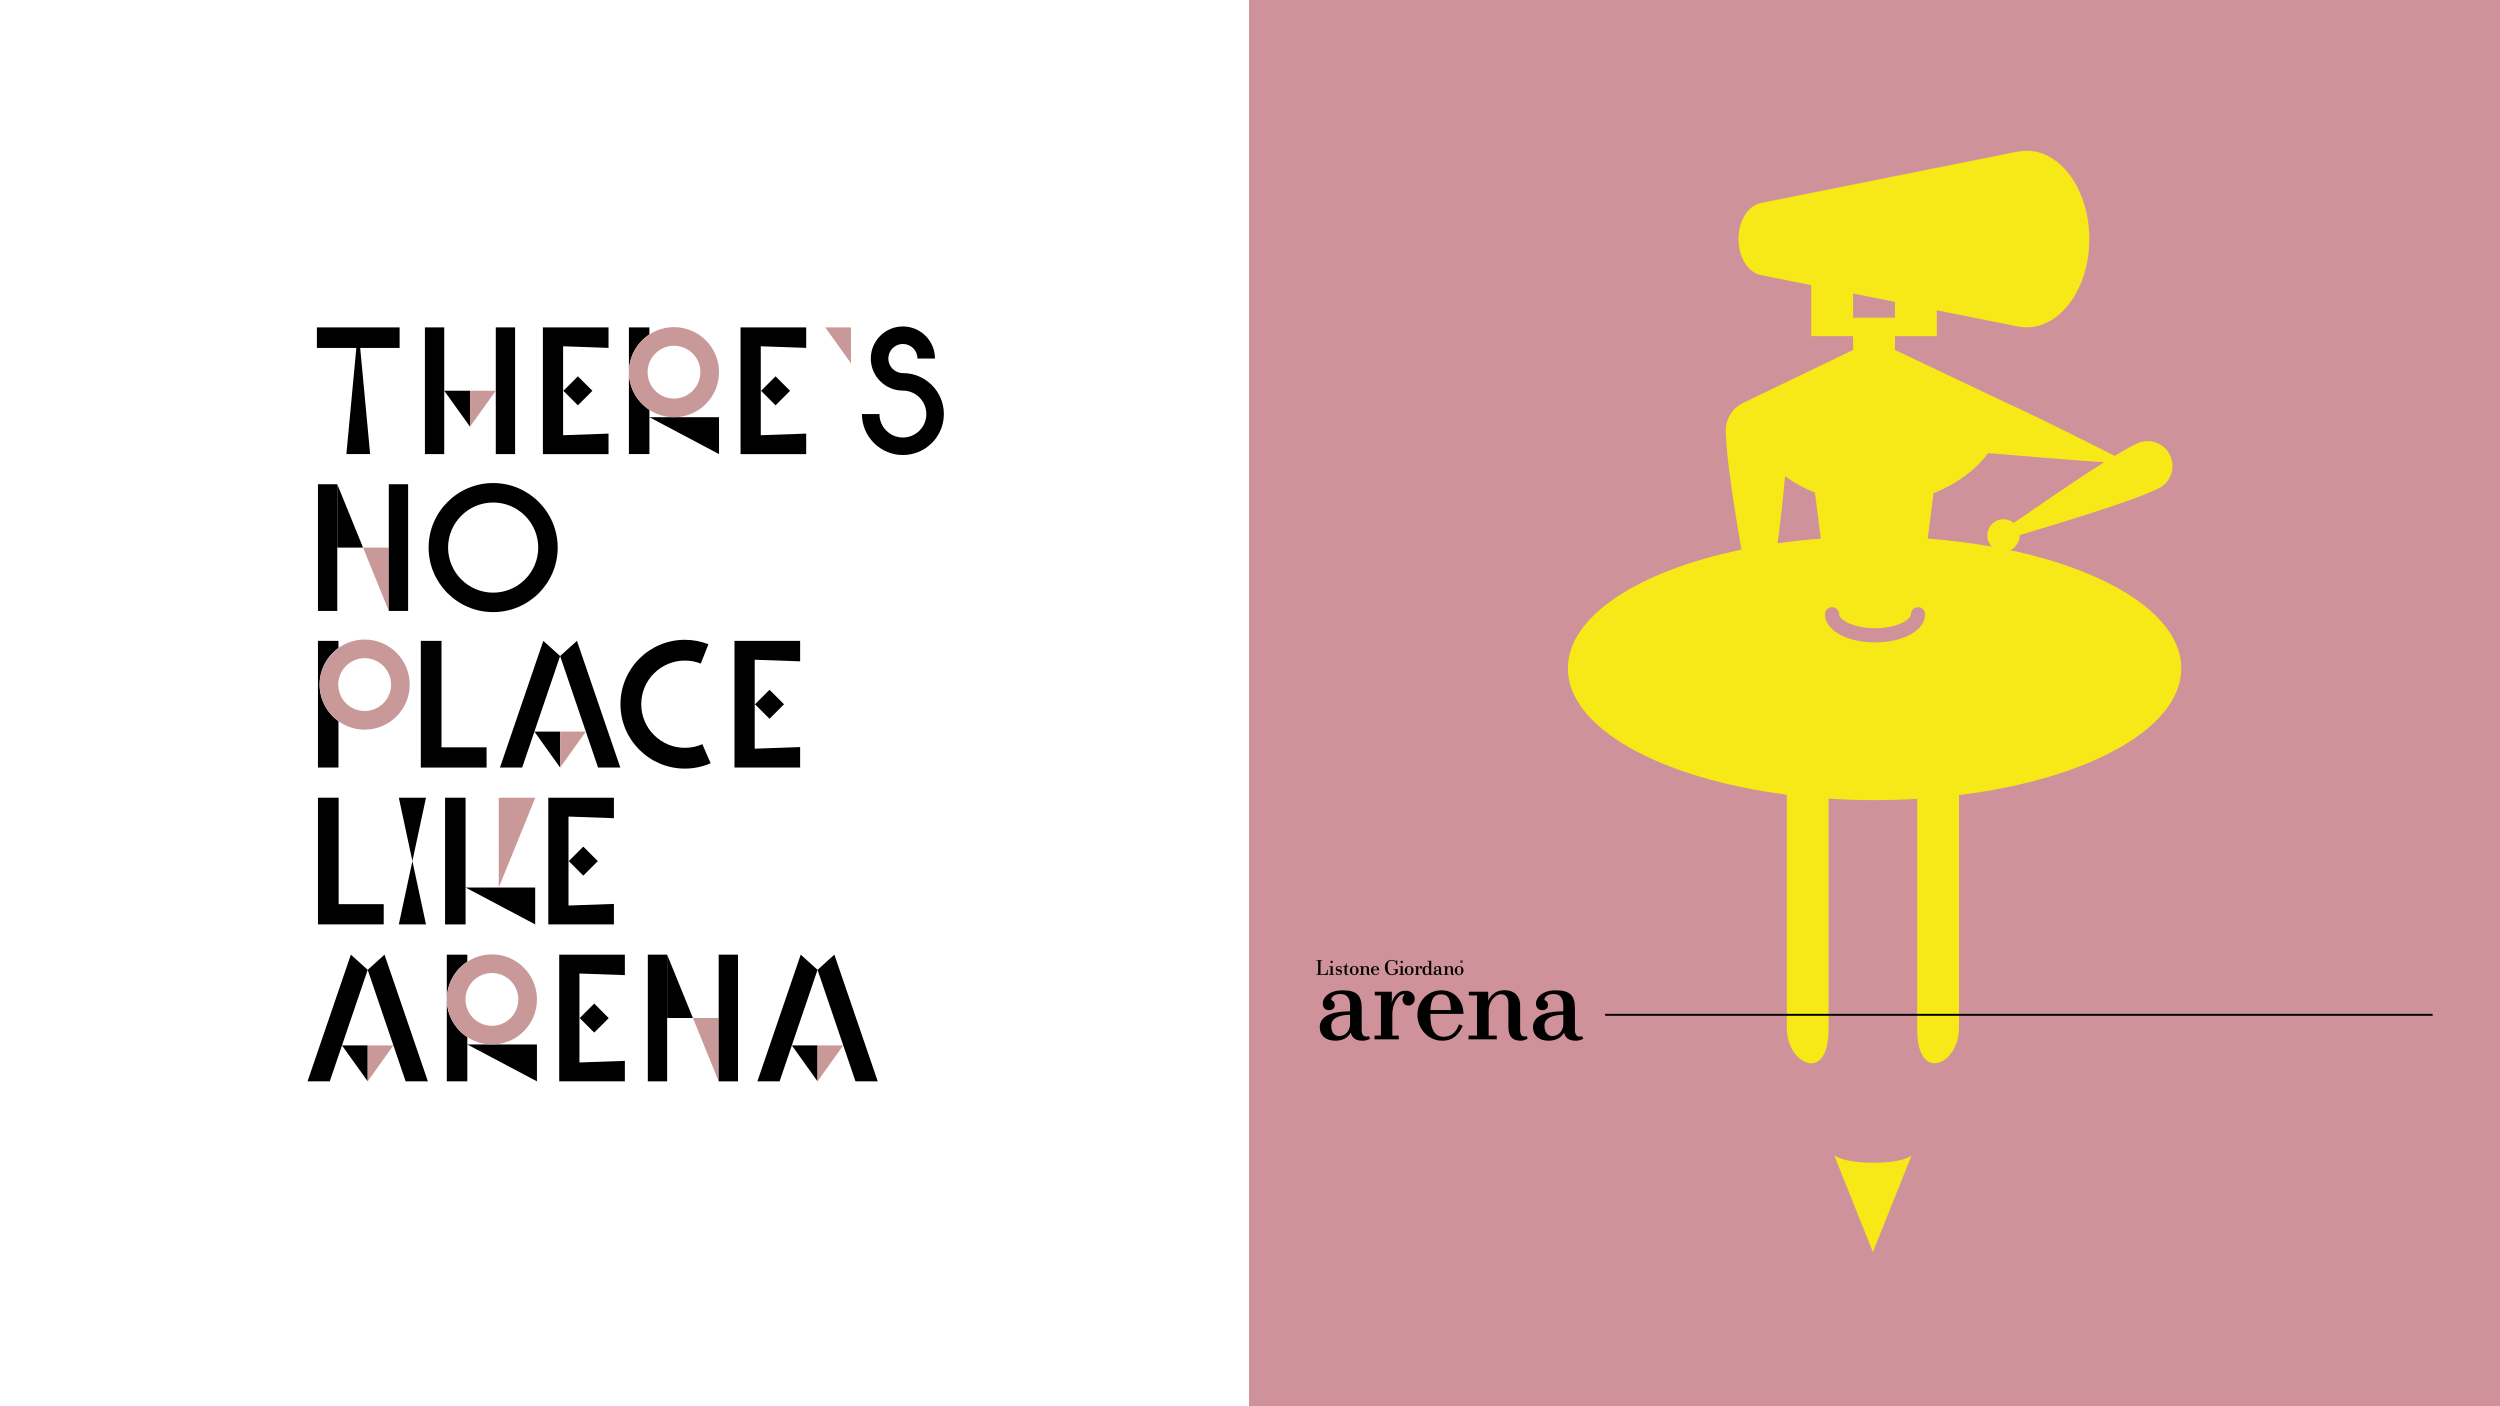 <?xml version="1.0" encoding="utf-8"?>
<!-- Generator: Adobe Illustrator 25.4.1, SVG Export Plug-In . SVG Version: 6.00 Build 0)  -->
<svg version="1.1" id="Livello_1" xmlns="http://www.w3.org/2000/svg" xmlns:xlink="http://www.w3.org/1999/xlink" x="0px" y="0px"
	 viewBox="0 0 1920 1080" style="enable-background:new 0 0 1920 1080;" xml:space="preserve">
<style type="text/css">
	.st0{fill:#C99999;}
	.st1{fill:#FFFFFF;}
	.st2{fill:#CF929A;}
	.st3{fill:#F7E918;}
	.st4{fill:none;}
	.st5{fill:none;stroke:#000000;stroke-width:1.492;stroke-miterlimit:10;}
</style>
<rect x="959.27" y="0" class="st2" width="960.73" height="1080"/>
<g>
	<path class="st3" d="M1438.39,892.97c-23.47,0-29.73-5.73-29.73-5.73l29.73,74.35l29.73-74.35
		C1468.12,887.24,1463.04,892.97,1438.39,892.97z"/>
	<path class="st3" d="M1543.8,422.52c0.09-0.04,0.19-0.07,0.28-0.12c4.5-2.17,7.09-6.68,7.03-11.37
		c20.47-6.47,82.5-24.31,106.55-35.89c9.52-4.58,13.53-16.02,8.94-25.54c-4.58-9.52-16.02-13.53-25.54-8.94
		c-4.73,2.28-10.57,5.56-17.02,9.44c-12.18-6.19-60.44-30.62-83.75-40.99c0,0,0-0.01,0-0.01l-84.97-40.33v-10.65h32.14v-19.85
		l60.97,12.2c2.59,0.6,5.24,0.93,7.94,0.93c26.62,0,48.2-30.36,48.2-67.82s-21.58-67.82-48.2-67.82c-2.46,0-4.88,0.26-7.24,0.76v0
		l-196.97,39.41l0,0.05c-9.61,1.94-17,13.54-17,27.6c0,14.22,7.56,25.94,17.34,27.68v0.01l38.53,7.71v39.14h32.14v10.64
		l-83.74,40.34c0,0,0,0,0,0c-8.45,3.76-14.26,12.32-14.05,22.15c0.45,20.55,6.49,58.69,12.03,90.87
		c-78.86,16.36-133.27,51.04-133.27,91.18c0,45.82,70.9,84.53,168.14,96.98v179.44c0,27.46,32.07,43.05,32.07,0.68V613.37
		c11.52,0.74,23.32,1.13,35.33,1.13c11.11,0,22.03-0.34,32.73-0.98v176.88c0,42.37,32.07,26.78,32.07-0.68v-179.1
		c98.57-12.09,170.74-51.08,170.74-97.32C1675.22,473.48,1621.66,439.04,1543.8,422.52z M1423.18,225.4l32.14,6.43v12.15h-32.14
		V225.4z M1365.22,417.28c2.13-16.95,4.27-35.21,5.72-51.53c6.82,5,14.53,9.26,22.95,12.63l4.48,35.29
		C1387.01,414.53,1375.94,415.75,1365.22,417.28z M1440.03,493.36c-21.91,0-38.43-9.3-38.43-21.64c0-3,2.43-5.44,5.44-5.44
		s5.44,2.43,5.44,5.44c0,4.28,10.99,10.76,27.56,10.76s27.56-6.48,27.56-10.76c0-3,2.43-5.44,5.44-5.44s5.44,2.43,5.44,5.44
		C1478.46,484.06,1461.94,493.36,1440.03,493.36z M1533.29,399.99c-6.19,2.98-8.79,10.41-5.81,16.61c0.58,1.2,1.33,2.26,2.2,3.18
		c-15.62-2.78-32.09-4.86-49.2-6.14l4.43-34.88c17.57-6.86,32.18-17.59,41.98-30.77c14.71,1.34,67.32,5.61,89.15,7.04
		c-25.35,15.87-56.55,37.89-69.47,46.56C1542.94,398.61,1537.79,397.82,1533.29,399.99z"/>
</g>
<rect class="st4" width="959.67" height="1080"/>
<g>
	<g>
		<path d="M1103.61,748.28c-0.52,0-1.01-0.42-1.01-1.52c0-1.13,1.39-1.44,2.58-1.44v1.27
			C1105.18,747.41,1104.62,748.28,1103.61,748.28 M1095.82,748.35c-1.31,0-1.52-1.4-1.52-2.81v-0.39c0-1.42,0.2-2.71,1.62-2.71
			c1.03,0,1.7,1.31,1.7,2.29v0.91C1097.62,747.04,1096.9,748.35,1095.82,748.35 M1122.21,745.14v0.39c0,1.39-0.03,2.83-1.58,2.83
			c-1.55,0-1.6-1.44-1.6-2.83v-0.39c0-1.42,0.05-2.74,1.6-2.74C1122.21,742.4,1122.21,743.72,1122.21,745.14 M1083.81,745.14v0.39
			c0,1.39,0,2.83-1.57,2.83c-1.54,0-1.59-1.44-1.59-2.83v-0.39c0-1.42,0.03-2.74,1.59-2.74
			C1083.81,742.4,1083.81,743.72,1083.81,745.14 M1056.19,742.4c1.18,0,1.27,1.03,1.37,2.22h-2.89
			C1054.77,743.43,1054.93,742.4,1056.19,742.4 M1041.61,745.14v0.39c0,1.39,0,2.83-1.57,2.83c-1.53,0-1.6-1.44-1.6-2.83v-0.39
			c0-1.42,0.03-2.74,1.6-2.74C1041.61,742.4,1041.61,743.72,1041.61,745.14 M1075.68,742.55v5.7h-1.19v0.5h4.05v-0.5h-1.21v-6.19
			h-2.84v0.49H1075.68z M1021.89,742.55v5.7h-1.21v0.5h4.05v-0.5h-1.24l0-6.19h-2.81v0.49H1021.89z M1090.76,742.58
			c-0.11,0.11-0.2,0.36-0.2,0.55c0,0.52,0.33,0.86,0.9,0.86c0.47,0,0.83-0.37,0.83-0.95c0-0.69-0.52-1.14-1.24-1.14
			c-0.29,0-0.6,0.03-0.91,0.19c-0.3,0.16-0.88,0.72-1.06,1.58c0,0,0.03-0.41,0-0.62v-1.01h-2.43v0.52h0.95v5.67h-0.95v0.5h3.43v-0.5
			h-0.9v-3.07c0-1.36,0.75-2.78,1.58-2.78C1090.99,742.4,1090.86,742.5,1090.76,742.58 M1117.21,745.32c0,1.86,1.42,3.59,3.41,3.59
			c1.96,0,3.36-1.73,3.36-3.59c0-1.89-1.4-3.44-3.36-3.44C1118.66,741.88,1117.21,743.43,1117.21,745.32 M1107.79,748.17
			c-0.6,0.23-1.04-0.05-1.04-0.78v-2.56c0-0.59,0-1.13-0.13-1.57c-0.31-1.14-1.34-1.37-2.63-1.37c-1.6,0-2.61,0.95-2.61,1.86
			c0,0.59,0.37,0.9,0.83,0.9c0.44,0,0.83-0.21,0.83-0.67c0-0.34-0.16-0.57-0.39-0.67c-0.08-0.02-0.16-0.05-0.13-0.2
			c0.16-0.52,0.65-0.7,1.32-0.7c1.09,0,1.34,0.85,1.34,1.57v0.85c-1.68,0-4.23,0.29-4.23,2.22c0,1.09,0.77,1.84,2.19,1.84
			c0.93,0,1.73-0.37,2.11-1.06c0.29,0.72,0.82,0.99,1.7,0.99c0.42,0,0.85-0.16,1.03-0.28
			C1107.97,748.54,1107.79,748.22,1107.79,748.17 M1078.85,745.32c0,1.86,1.37,3.59,3.4,3.59c1.98,0,3.38-1.73,3.38-3.59
			c0-1.89-1.4-3.44-3.38-3.44C1080.27,741.88,1078.85,743.43,1078.85,745.32 M1056.46,748.36c-1.37,0-1.8-1.42-1.8-2.83v-0.39h4.62
			c-0.03-1.75-1.22-3.26-3.05-3.26c-1.98,0-3.36,1.55-3.36,3.44c0,1.86,1.42,3.59,3.48,3.59c1.55,0,2.33-0.9,2.81-2.09l-0.47-0.2
			C1058.42,747.33,1057.9,748.36,1056.46,748.36 M1036.65,745.32c0,1.86,1.37,3.59,3.39,3.59c1.99,0,3.38-1.73,3.38-3.59
			c0-1.89-1.39-3.44-3.38-3.44C1038.05,741.88,1036.65,743.43,1036.65,745.32 M1028.97,744.53l-1.13-0.16
			c-0.47-0.1-0.93-0.36-0.93-0.96c0-0.57,0.52-1,1.18-1c0.88,0,1.67,0.43,1.73,1.52h0.43l-0.05-1.94h-0.38l-0.07,0.52
			c-0.3-0.36-0.9-0.62-1.7-0.62c-1.18,0-2.15,0.81-2.15,2.04c0,0.9,0.41,1.75,1.47,1.98c0.26,0.03,1.03,0.21,1.32,0.29
			c0.8,0.15,0.93,0.67,0.9,1.14c-0.07,0.52-0.41,1.01-1.32,1.01c-1.16,0-1.89-1.01-1.89-1.75h-0.39l0.03,2.2h0.36l0.16-0.64
			c0.33,0.41,1.1,0.75,1.76,0.75c1.34,0,2.36-0.96,2.36-2.43C1030.67,745.01,1029.64,744.64,1028.97,744.53 M1116.78,748.28
			c-0.64,0.23-0.91-0.16-0.91-0.85v-2.58c0-0.62-0.03-1.16-0.11-1.6c-0.33-1.16-1.76-1.68-3.02-1.19c-0.52,0.18-1.1,0.72-1.34,1.24
			v-1.24h-2.74v0.49h1.18v5.7h-1.21v0.5h3.96l0-0.5h-1.14v-3.61c0-1.11,0.91-2.17,1.73-2.17c0.78,0,1.01,0.51,1.01,1.27v3.2
			c0,1.37,0.6,1.97,1.76,1.97c0.39,0,0.75-0.16,0.95-0.29C1116.9,748.62,1116.78,748.31,1116.78,748.28 M1052.3,748.28
			c-0.67,0.23-0.95-0.16-0.95-0.85v-2.58c0-0.62,0-1.16-0.13-1.6c-0.29-1.16-1.75-1.68-3.02-1.19c-0.54,0.18-1.11,0.71-1.29,1.24
			v-1.24h-2.76v0.49h1.16v5.7h-1.16v0.5h3.93v-0.5h-1.13v-3.61c0-1.11,0.9-2.17,1.7-2.17c0.82,0,1.01,0.51,1.01,1.27v3.2
			c0,1.37,0.57,1.97,1.74,1.97c0.42,0,0.8-0.16,0.95-0.29C1052.37,748.62,1052.3,748.31,1052.3,748.28 M1036.01,748.57l-0.2-0.36
			c-0.18,0.07-0.41,0.15-0.87,0.15c-0.46,0-0.69-0.28-0.69-0.95v-4.87h1.36v-0.49h-1.36v-2.19h-0.34c0,0.8-0.78,2.19-2.02,2.19
			h-0.33v0.49h1.05v4.18c0,1.81,0.7,2.19,1.94,2.19C1035.16,748.92,1035.73,748.72,1036.01,748.57 M1122.29,738.42v-0.26h0.26
			c0.08,0,0.15,0.05,0.15,0.13c0,0.08-0.06,0.13-0.15,0.13L1122.29,738.42z M1122.55,737.98h-0.54v1.01h0.28v-0.38h0.15l0.23,0.38
			h0.26l-0.26-0.38c0.11-0.07,0.23-0.16,0.23-0.33C1122.89,738.11,1122.74,737.98,1122.55,737.98 M1100.36,748.25h-1.18v-10.37
			h-2.84v0.54h1.24v3.89c0,0.23,0.03,0.8,0.03,0.8c-0.16-0.52-0.9-1.22-1.94-1.22c-2.11,0-3.25,1.55-3.25,3.44
			c0,1.86,0.83,3.59,3.12,3.59c1.06,0,1.91-0.75,2.11-1.48c0,0-0.03,0.49-0.03,0.82v0.5h2.74V748.25z M1075.6,738.76
			c0,0.51,0.41,0.91,0.93,0.91c0.46,0,0.9-0.41,0.9-0.91c0-0.54-0.44-0.95-0.9-0.95C1076.01,737.82,1075.6,738.22,1075.6,738.76
			 M1021.77,738.73c0,0.51,0.41,0.91,0.93,0.91c0.46,0,0.91-0.41,0.91-0.91c0-0.54-0.46-0.95-0.91-0.95
			C1022.18,737.78,1021.77,738.19,1021.77,738.73 M1122.47,739.4c-0.49,0-0.88-0.39-0.88-0.87c0-0.49,0.39-0.88,0.88-0.88
			c0.47,0,0.87,0.39,0.87,0.88C1123.33,739.01,1122.94,739.4,1122.47,739.4 M1122.47,739.66c0.62,0,1.13-0.51,1.13-1.13
			c0-0.64-0.5-1.14-1.13-1.14c-0.64,0-1.14,0.5-1.14,1.14C1121.32,739.15,1121.83,739.66,1122.47,739.66 M1012.32,737.9v10.34h-1.24
			v0.52h8.63v-3.93h-0.52c0,3.22-0.95,3.41-4.25,3.41h-0.78V737.9h1.24l0-0.52h-4.32v0.52H1012.32z M1068.94,737.18
			c-2.87,0-5.37,2.12-5.37,5.55c0,3.97,2.3,6.19,5.37,6.19c2.68,0,3.95-1.35,4.55-1.78v-2.84h-3.43l0,0.52h1.62v1.52
			c0,1.39-1.29,1.98-2.65,1.98c-3,0-3.3-3.41-3.3-5.58c0-2.19,0.15-4.98,3.2-4.98c1.86,0,3.43,1.13,3.51,3.3h0.67v-3.57l-0.52,0
			l-0.31,1.14C1071.76,737.91,1070.5,737.18,1068.94,737.18"/>
	</g>
	<path d="M1037.38,793.03l-0.17,0.36c-2.14,3.75-6.42,5.88-11.6,5.88c-7.76,0-12.04-4.28-12.04-10.44c0-10.52,14-12.13,23.28-12.13
		v-4.63c0-4.1-1.43-8.66-7.14-8.66c-3.75,0-6.42,1.07-7.31,3.83c-0.17,0.72,0.18,0.89,0.54,1.07c1.42,0.53,2.14,1.78,2.14,3.75
		c0,2.49-1.97,3.74-4.47,3.74c-2.59,0-4.72-1.78-4.72-4.99c0-5.08,5.44-10.26,15.07-10.26c11.5,0,14.81,4.29,14.81,13.92v16.68
		c0,4.19,2.23,5.8,5.44,4.55c0,0.18,1.07,1.96,1.07,1.96c-0.89,0.72-3.38,1.61-5.53,1.61
		C1042.2,799.27,1038.72,798.11,1037.38,793.03z M1036.85,786.87v-7.49c-6.6,0-14.45,1.78-14.45,8.21c0,5.8,2.85,8.11,5.89,8.11
		C1033.64,795.7,1036.66,791.24,1036.85,786.87z"/>
	<path d="M1069.31,778.66v16.68h4.99v2.85h-18.64v-2.85h4.9v-30.86h-4.73v-2.85h13.11v5.53c0,1.07-0.17,3.3-0.17,3.3
		c1.07-4.55,4.28-7.58,6.06-8.48c1.61-0.89,3.12-1.07,4.9-1.07c3.75,0,6.78,2.5,6.78,6.07c0,3.21-2.14,5.26-4.82,5.26
		c-2.85,0-4.55-1.96-4.55-4.73c0-1.07,0.45-2.32,0.98-2.85c0.54-0.53,1.07-1.07,0-1.07
		C1073.59,763.59,1069.31,771.17,1069.31,778.66z"/>
	<path d="M1120.5,786.69l2.85,1.15c-2.85,6.43-7.14,11.42-15.7,11.42c-11.15,0-19.09-9.54-19.09-19.98
		c0-10.07,7.76-18.73,18.56-18.73c10.17,0,16.68,8.21,16.86,18.11h-25.42v2.06c0,7.85,2.4,15.52,9.99,15.52
		C1116.22,796.24,1119.17,790.53,1120.5,786.69z M1098.56,775.72h15.79c-0.54-6.78-0.89-12.04-7.5-12.04
		C1099.99,763.68,1099.09,768.94,1098.56,775.72z"/>
	<path d="M1149.52,795.34v2.85h-21.67v-2.85h6.51l0-30.86h-6.33v-2.85h14.9v6.78c2.59-4.73,6.15-7.94,12.58-7.94
		c7.13,0,11.95,4.19,11.95,12.04v18.46c0,3.83,1.61,5.98,5.18,4.73c0,0.18,0.53,1.96,0.53,1.96c-1.07,0.72-3.03,1.61-5.17,1.61
		c-6.6,0-9.54-3.38-9.54-10.7V770.9c0-4.37-1.52-7.31-5.71-7.31c-4.55,0-9.46,5.98-9.46,12.22v19.54H1149.52z"/>
	<path d="M1201.13,793.03l-0.17,0.36c-2.14,3.75-6.42,5.88-11.6,5.88c-7.76,0-12.04-4.28-12.04-10.44c0-10.52,14-12.13,23.28-12.13
		v-4.63c0-4.1-1.43-8.66-7.14-8.66c-3.75,0-6.42,1.07-7.31,3.83c-0.17,0.72,0.18,0.89,0.54,1.07c1.42,0.53,2.14,1.78,2.14,3.75
		c0,2.49-1.97,3.74-4.47,3.74c-2.59,0-4.72-1.78-4.72-4.99c0-5.08,5.44-10.26,15.07-10.26c11.5,0,14.81,4.29,14.81,13.92v16.68
		c0,4.19,2.23,5.8,5.44,4.55c0,0.18,1.07,1.96,1.07,1.96c-0.89,0.72-3.38,1.61-5.53,1.61
		C1205.96,799.27,1202.48,798.11,1201.13,793.03z M1200.6,786.87v-7.49c-6.6,0-14.45,1.78-14.45,8.21c0,5.8,2.85,8.11,5.89,8.11
		C1197.39,795.7,1200.42,791.24,1200.6,786.87z"/>
	<line class="st5" x1="1232.73" y1="779.38" x2="1868.24" y2="779.38"/>
</g>
<g>
	<g>
		<polygon points="278.81,420.54 259.02,420.54 259.02,371.89 		"/>
		<rect x="244.19" y="371.89" width="14.83" height="97.31"/>
		<polygon class="st0" points="278.81,420.54 298.61,420.54 298.61,469.2 		"/>
		
			<rect x="298.61" y="371.89" transform="matrix(-1 -1.799686e-10 1.799686e-10 -1 612.041 841.088)" width="14.83" height="97.31"/>
		<path d="M378.74,470.1c-27.33,0-49.56-22.23-49.56-49.56c0-27.33,22.23-49.56,49.56-49.56c27.33,0,49.56,22.23,49.56,49.56
			C428.3,447.87,406.07,470.1,378.74,470.1z M378.74,385.93c-19.09,0-34.62,15.53-34.62,34.61c0,19.09,15.53,34.62,34.62,34.62
			c19.09,0,34.62-15.53,34.62-34.62C413.36,401.46,397.83,385.93,378.74,385.93z"/>
	</g>
	<g>
		<polygon points="327.16,709.94 306.29,709.94 316.72,661.29 306.29,612.64 327.16,612.64 316.72,661.29 		"/>
		<polygon points="260.08,694.4 260.08,612.63 244.19,612.63 244.19,694.4 244.19,709.93 260.08,709.93 294.7,709.93 294.7,694.4 		
			"/>
		<path d="M436.83,661.34l11.14-11.14l11.14,11.14l-11.14,11.14L436.83,661.34z M471.49,612.64h-34.97v0h-15.44v97.31h15.44h0.09
			h34.88V694.2l-34.88,1.24v-68.31l34.88,1.24V612.64z"/>
		<polygon class="st0" points="411.12,612.64 383.05,612.64 383.05,681.62 		"/>
		<polygon points="357.55,681.62 411.02,681.62 411.02,709.94 		"/>
		<rect x="341.81" y="612.64" width="15.75" height="97.31"/>
	</g>
	<g>
		<polygon points="341.17,300.09 360.97,300.09 360.97,327.71 		"/>
		<polygon class="st0" points="380.76,300.09 360.97,300.09 360.97,327.71 		"/>
		<rect x="326.34" y="251.44" width="14.83" height="97.31"/>
		
			<rect x="380.76" y="251.44" transform="matrix(-1 -1.806436e-10 1.806436e-10 -1 776.356 600.187)" width="14.83" height="97.31"/>
		<path d="M432.68,300.15l11.14-11.14l11.14,11.14l-11.14,11.14L432.68,300.15z M467.35,251.44h-34.97v0h-15.44v97.31h15.44h0.09
			h34.88v-15.74l-34.88,1.24v-68.31l34.88,1.24V251.44z"/>
		<path d="M584.49,300.15l11.14-11.14l11.14,11.14l-11.14,11.14L584.49,300.15z M619.16,251.44h-34.97v0h-15.44v97.31h15.44h0.09
			h34.88v-15.74l-34.88,1.24v-68.31l34.88,1.24V251.44z"/>
		<polygon points="498.74,320.42 552.21,320.42 552.21,348.75 		"/>
		<path d="M693.43,286.54c-6.17,0-11.19-5.02-11.19-11.19c0-6.17,5.02-11.19,11.19-11.19s11.18,5.02,11.18,11.19h13.45
			c0-13.58-11.05-24.64-24.64-24.64c-13.58,0-24.64,11.05-24.64,24.64c0,13.58,11.05,24.64,24.64,24.64
			c9.93,0,18.01,8.08,18.01,18.01c0,9.93-8.08,18.01-18.01,18.01c-9.93,0-18.01-8.08-18.01-18.01h-13.45
			c0,17.35,14.11,31.46,31.46,31.46c17.35,0,31.46-14.11,31.46-31.46C724.89,300.65,710.78,286.54,693.43,286.54z"/>
		<polygon points="306.91,251.45 243.37,251.45 243.37,267.21 273.67,267.21 266.02,348.73 284.26,348.73 276.62,267.21 
			306.91,267.21 		"/>
		<polyline class="st0" points="653.56,279.06 633.81,251.44 653.56,251.44 653.56,279.06 		"/>
		<path d="M483.02,285.82c0-12.12,6.27-22.79,15.72-28.98v-5.41H483v97.31h15.75V314.8C489.29,308.62,483.02,297.94,483.02,285.82z"
			/>
		<path class="st0" d="M517.63,320.43c-19.08,0-34.6-15.52-34.6-34.6c0-19.08,15.52-34.6,34.6-34.6c19.08,0,34.6,15.52,34.6,34.6
			C552.23,304.9,536.71,320.43,517.63,320.43z M517.63,265.54c-11.18,0-20.28,9.1-20.28,20.28s9.1,20.28,20.28,20.28
			s20.28-9.1,20.28-20.28S528.81,265.54,517.63,265.54z"/>
	</g>
	<g>
		<polygon points="476.4,589.49 443.09,492.18 430.17,503.83 417.26,492.18 383.97,589.49 401.03,589.49 430.17,503.83 
			459.31,589.49 		"/>
		<polygon points="410.42,561.87 430.17,561.87 430.17,589.49 		"/>
		<polygon class="st0" points="449.92,561.87 430.17,561.87 430.17,589.49 		"/>
		<path d="M539.4,571.54c-4.18,1.83-8.73,2.79-13.42,2.79c-8.95,0-17.36-3.48-23.69-9.81c-6.33-6.33-9.81-14.74-9.81-23.69
			c0-8.95,3.48-17.36,9.81-23.69c6.33-6.33,14.74-9.81,23.69-9.81c4.25,0,8.39,0.79,12.23,2.29l5.85-14.84
			c-5.76-2.26-11.83-3.41-18.08-3.41c-6.67,0-13.15,1.31-19.25,3.89c-5.89,2.49-11.18,6.06-15.72,10.6
			c-4.54,4.54-8.1,9.83-10.6,15.72c-2.58,6.1-3.89,12.58-3.89,19.25s1.31,13.15,3.89,19.25c2.49,5.89,6.06,11.18,10.6,15.72
			c4.54,4.54,9.83,8.1,15.72,10.6c6.1,2.58,12.58,3.89,19.25,3.89s13.15-1.31,19.25-3.89c0.18-0.07,0.35-0.15,0.53-0.23
			L539.4,571.54z"/>
		<polygon points="339.07,573.95 339.07,492.18 323.18,492.18 323.18,573.95 323.18,589.49 339.07,589.49 373.69,589.49 
			373.69,573.95 		"/>
		<path d="M579.84,540.89l11.14-11.14l11.14,11.14l-11.14,11.14L579.84,540.89z M614.5,492.18h-34.97v0h-15.44v97.31h15.44h0.09
			h34.88v-15.74l-34.88,1.24v-68.31l34.88,1.24V492.18z"/>
		<path d="M245.46,525.77c0-11.58,5.72-21.84,14.48-28.13v-5.46h-15.75v97.31h15.75v-35.59
			C251.18,547.61,245.46,537.34,245.46,525.77z"/>
		<path class="st0" d="M280.06,560.37c-19.08,0-34.6-15.52-34.6-34.6c0-19.08,15.52-34.6,34.6-34.6c19.08,0,34.6,15.52,34.6,34.6
			C314.66,544.85,299.14,560.37,280.06,560.37z M280.06,505.48c-11.18,0-20.28,9.1-20.28,20.28s9.1,20.28,20.28,20.28
			c11.18,0,20.28-9.1,20.28-20.28S291.24,505.48,280.06,505.48z"/>
	</g>
	<g>
		<g>
			<polygon points="328.62,830.48 295.3,733.17 282.39,744.83 269.47,733.17 236.19,830.48 253.25,830.48 282.39,744.83 
				311.53,830.48 			"/>
			<polygon points="262.64,802.86 282.39,802.86 282.39,830.48 			"/>
			<polygon class="st0" points="302.13,802.86 282.39,802.86 282.39,830.48 			"/>
		</g>
		<g>
			<polygon points="674.1,830.48 640.79,733.17 627.87,744.83 614.96,733.17 581.68,830.48 598.73,830.48 627.87,744.83 
				657.02,830.48 			"/>
			<polygon points="608.13,802.86 627.87,802.86 627.87,830.48 			"/>
			<polygon class="st0" points="647.62,802.86 627.87,802.86 627.87,830.48 			"/>
		</g>
		<path d="M445.23,781.88l11.14-11.14l11.14,11.14l-11.14,11.14L445.23,781.88z M479.89,733.17h-34.97v0h-15.44v97.31h15.44h0.09
			h34.88v-15.74l-34.88,1.24v-68.31l34.88,1.24V733.17z"/>
		<g>
			<polygon points="532.15,781.83 512.36,781.83 512.36,733.17 			"/>
			<rect x="497.53" y="733.17" width="14.83" height="97.31"/>
			<polygon class="st0" points="532.15,781.83 551.94,781.83 551.94,830.48 			"/>
			
				<rect x="551.94" y="733.17" transform="matrix(-1 -1.798460e-10 1.798460e-10 -1 1118.715 1563.653)" width="14.83" height="97.31"/>
		</g>
		<polygon points="358.89,802.15 412.37,802.15 412.37,830.48 		"/>
		<path d="M343.18,767.55c0-12.12,6.27-22.79,15.72-28.98v-5.41h-15.75v97.31h15.75v-33.95
			C349.45,790.35,343.18,779.67,343.18,767.55z"/>
		<path class="st0" d="M377.79,802.16c-19.08,0-34.6-15.52-34.6-34.6s15.52-34.6,34.6-34.6c19.08,0,34.6,15.52,34.6,34.6
			S396.87,802.16,377.79,802.16z M377.79,747.27c-11.18,0-20.28,9.1-20.28,20.28s9.1,20.28,20.28,20.28
			c11.18,0,20.28-9.1,20.28-20.28S388.97,747.27,377.79,747.27z"/>
	</g>
</g>
<rect class="st4" width="1920" height="1080"/>
</svg>
